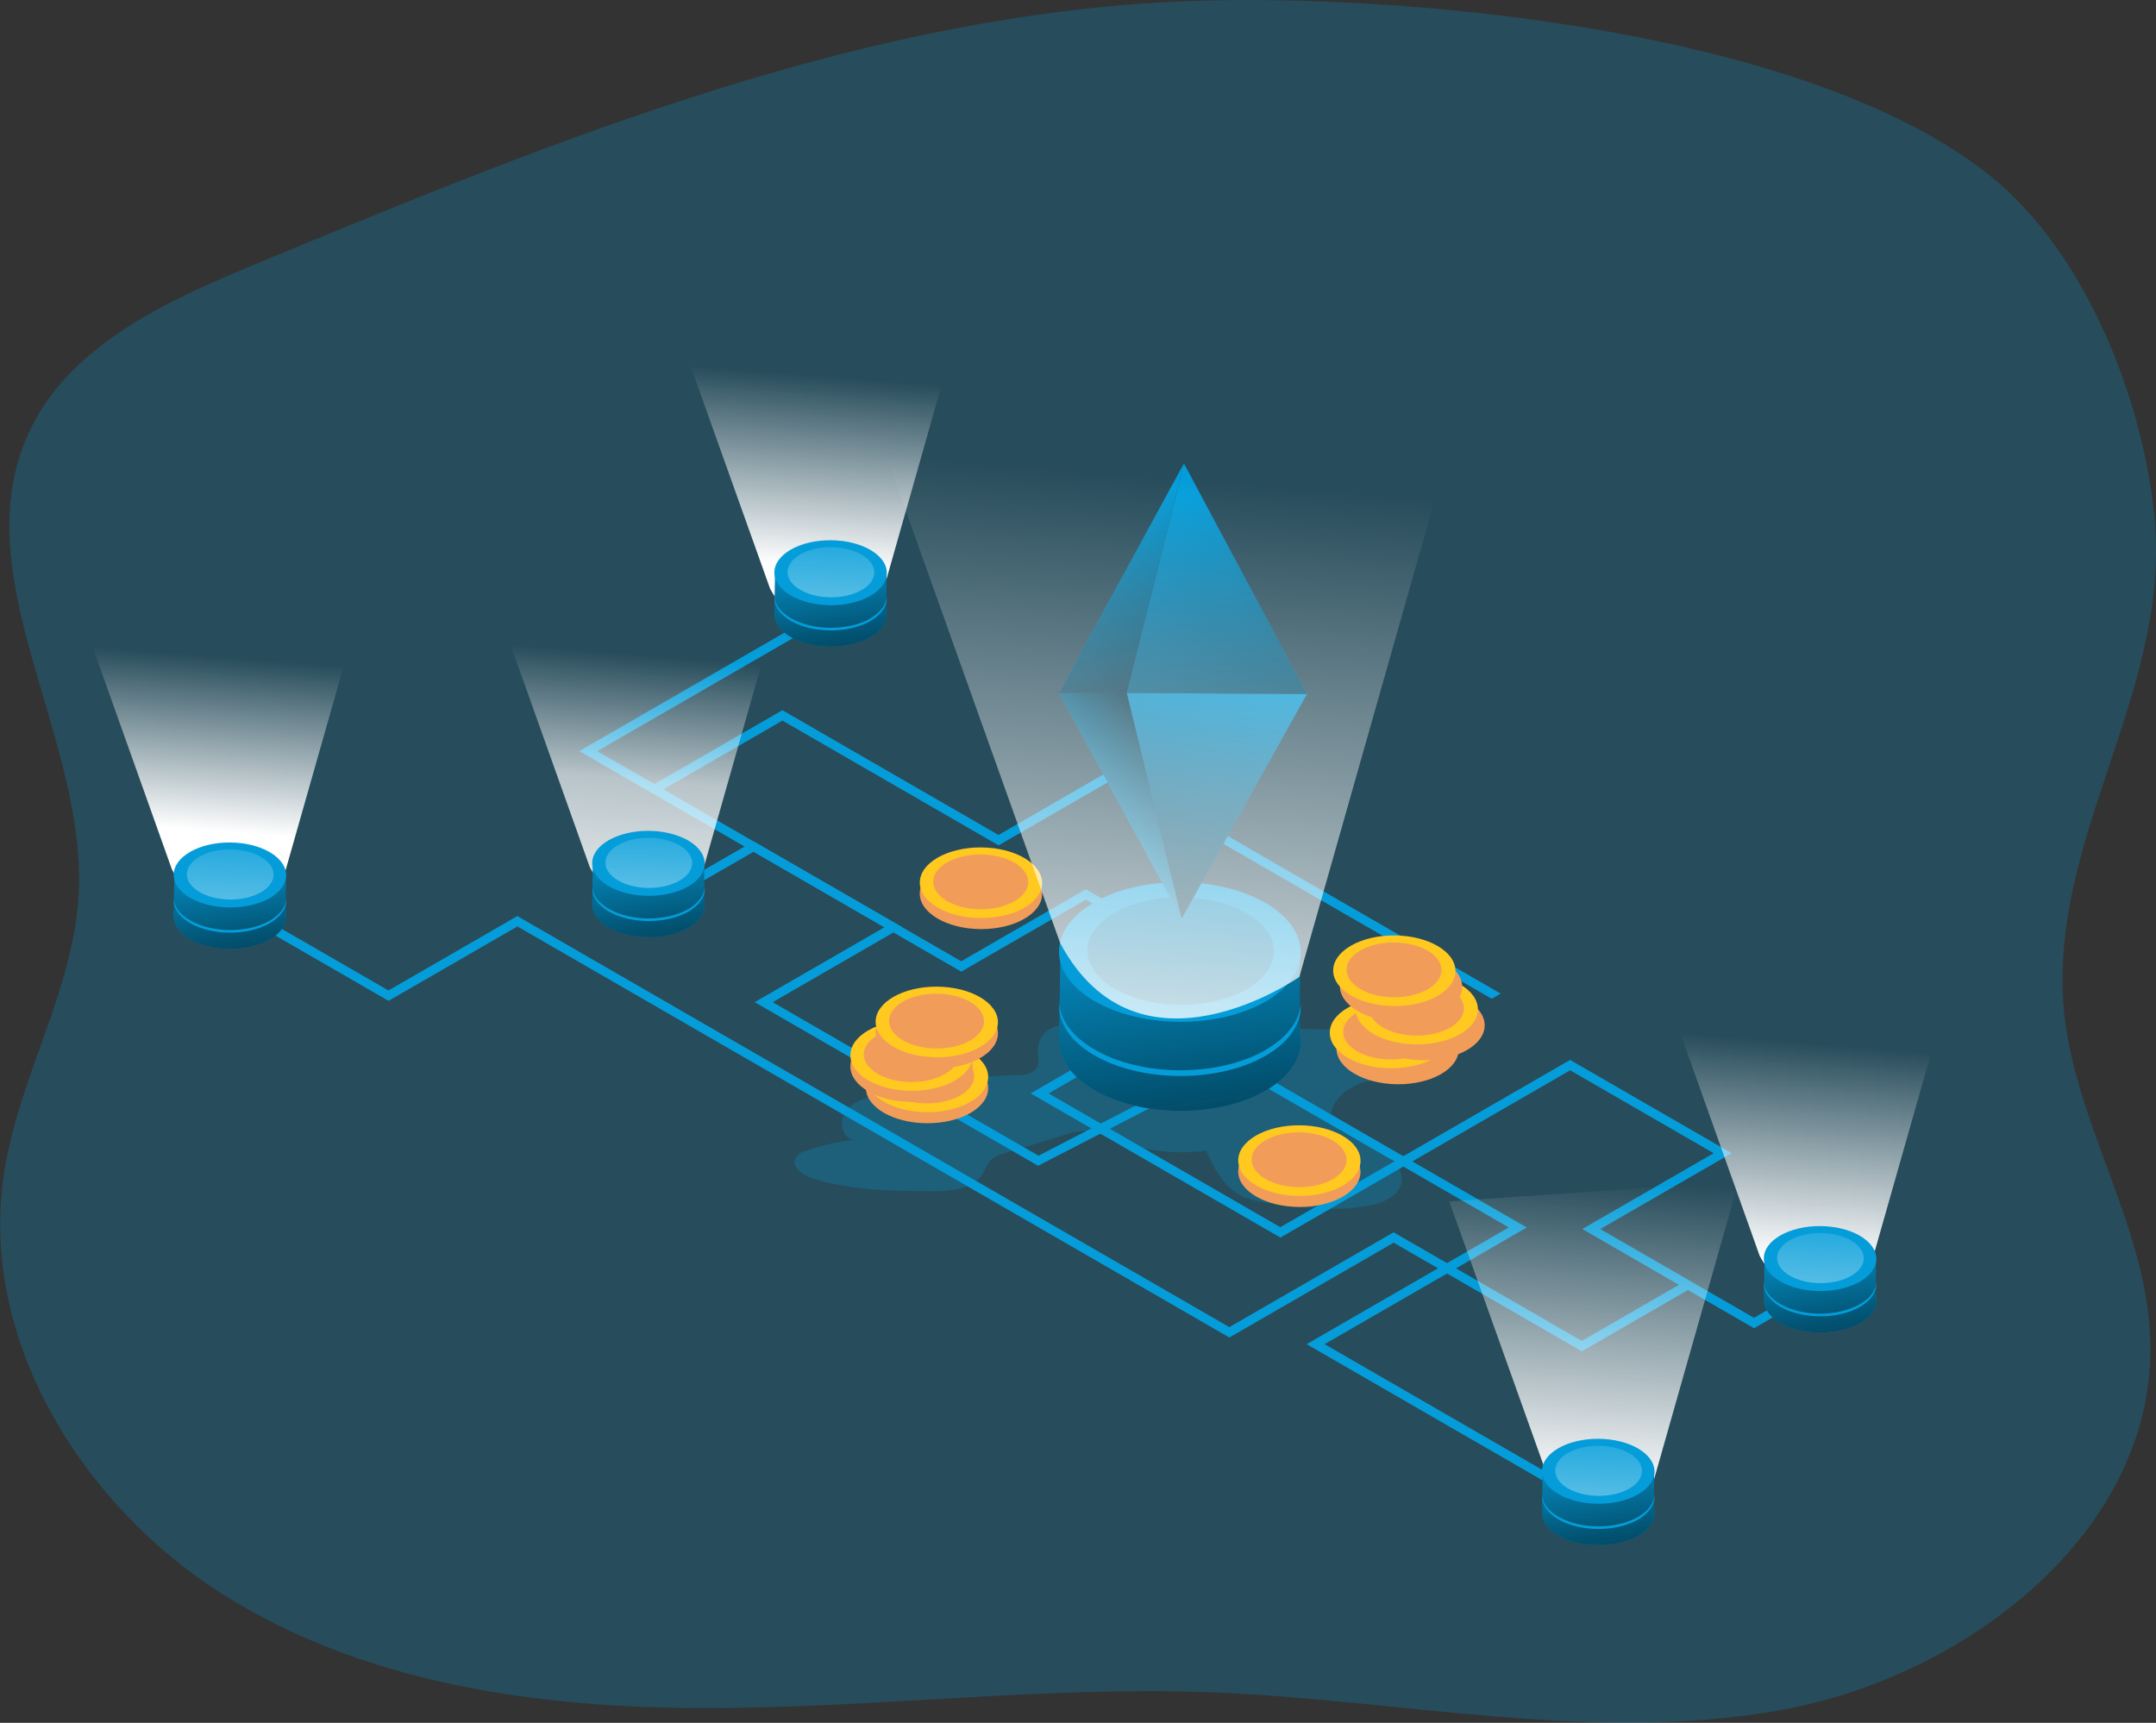 <?xml version="1.0" encoding="UTF-8"?> <svg xmlns="http://www.w3.org/2000/svg" xmlns:xlink="http://www.w3.org/1999/xlink" id="Layer_1" data-name="Layer 1" viewBox="0 0 547.54 437.55"><rect x="0" y="0" width="547.54" height="437.55" fill="#333333" stroke="none"/> <defs> <linearGradient id="linear-gradient" x1="310.44" y1="231.82" x2="327.17" y2="348.94" gradientUnits="userSpaceOnUse"> <stop offset="0" stop-color="#010101" stop-opacity="0"></stop> <stop offset="0.95" stop-color="#010101"></stop> </linearGradient> <linearGradient id="linear-gradient-2" x1="316.48" y1="214.94" x2="309.1" y2="372.41" gradientTransform="translate(562.57 -66.8) rotate(89.69)" xlink:href="#linear-gradient"></linearGradient> <linearGradient id="linear-gradient-3" x1="279.18" y1="130.33" x2="303.29" y2="201.19" xlink:href="#linear-gradient"></linearGradient> <linearGradient id="linear-gradient-4" x1="273.15" y1="213.76" x2="314.98" y2="180.3" xlink:href="#linear-gradient"></linearGradient> <linearGradient id="linear-gradient-5" x1="301.61" y1="126.72" x2="318.67" y2="240.23" xlink:href="#linear-gradient"></linearGradient> <linearGradient id="linear-gradient-6" x1="309.78" y1="171.25" x2="295.34" y2="266.38" xlink:href="#linear-gradient"></linearGradient> <linearGradient id="linear-gradient-7" x1="309.31" y1="129.18" x2="294.87" y2="311.58" gradientUnits="userSpaceOnUse"> <stop offset="0" stop-color="#fff" stop-opacity="0"></stop> <stop offset="0.95" stop-color="#fff"></stop> </linearGradient> <linearGradient id="linear-gradient-8" x1="473.36" y1="272.64" x2="466.75" y2="356.19" gradientUnits="userSpaceOnUse"> <stop offset="0" stop-color="#fff" stop-opacity="0"></stop> <stop offset="0.66" stop-color="#fff"></stop> </linearGradient> <linearGradient id="linear-gradient-9" x1="420.11" y1="306.72" x2="413.5" y2="390.28" xlink:href="#linear-gradient-7"></linearGradient> <linearGradient id="linear-gradient-10" x1="176.28" y1="174" x2="169.67" y2="257.55" gradientUnits="userSpaceOnUse"> <stop offset="0" stop-color="#fff" stop-opacity="0"></stop> <stop offset="0.38" stop-color="#fff" stop-opacity="0.67"></stop> <stop offset="0.95" stop-color="#fff"></stop> </linearGradient> <linearGradient id="linear-gradient-11" x1="222.04" y1="103.19" x2="215.43" y2="186.75" gradientUnits="userSpaceOnUse"> <stop offset="0" stop-color="#fff" stop-opacity="0"></stop> <stop offset="0.58" stop-color="#fff"></stop> </linearGradient> <linearGradient id="linear-gradient-12" x1="70.15" y1="174.55" x2="63.54" y2="258.1" gradientUnits="userSpaceOnUse"> <stop offset="0" stop-color="#fff" stop-opacity="0"></stop> <stop offset="0.53" stop-color="#fff"></stop> </linearGradient> <linearGradient id="linear-gradient-13" x1="475.29" y1="319.25" x2="483.07" y2="373.72" xlink:href="#linear-gradient"></linearGradient> <linearGradient id="linear-gradient-14" x1="478.1" y1="311.39" x2="474.67" y2="384.64" gradientTransform="translate(802.18 -151.69) rotate(89.69)" xlink:href="#linear-gradient-7"></linearGradient> <linearGradient id="linear-gradient-15" x1="418.95" y1="373.25" x2="426.74" y2="427.73" xlink:href="#linear-gradient"></linearGradient> <linearGradient id="linear-gradient-16" x1="421.76" y1="365.4" x2="418.33" y2="438.65" gradientTransform="translate(800.16 -41.64) rotate(89.69)" xlink:href="#linear-gradient-7"></linearGradient> <linearGradient id="linear-gradient-17" x1="224" y1="145.05" x2="231.78" y2="199.52" xlink:href="#linear-gradient"></linearGradient> <linearGradient id="linear-gradient-18" x1="226.8" y1="137.19" x2="223.37" y2="210.44" gradientTransform="translate(378.05 -73.65) rotate(89.69)" xlink:href="#linear-gradient-7"></linearGradient> <linearGradient id="linear-gradient-19" x1="177.74" y1="218.86" x2="185.52" y2="273.33" xlink:href="#linear-gradient"></linearGradient> <linearGradient id="linear-gradient-20" x1="180.55" y1="211.01" x2="177.12" y2="284.25" gradientTransform="matrix(0.01, 1, -1, 0.01, 405.86, 46.02)" xlink:href="#linear-gradient-7"></linearGradient> <linearGradient id="linear-gradient-21" x1="71.45" y1="221.81" x2="79.23" y2="276.29" xlink:href="#linear-gradient"></linearGradient> <linearGradient id="linear-gradient-22" x1="74.26" y1="213.96" x2="70.82" y2="287.21" gradientTransform="translate(303.1 155.24) rotate(89.69)" xlink:href="#linear-gradient-7"></linearGradient> </defs> <title>Ether Cryptocurrency</title> <path d="M320.28,8.06C236.54,10.42,157,43,79.61,75.09,56.94,84.5,32.27,95.77,22.17,118.14,5.76,154.5,37.1,195.19,35,235c-1.32,24.28-15.05,46.23-18.87,70.24C9.37,347.49,35.47,390,71.63,412.83s80.42,28.92,123.16,28.89,85.42-5.64,128.13-4c48.27,1.9,96.88,13.07,144.42,4.49s95.37-45.8,93.77-94.08c-1-30.33-21-57.54-22.22-87.86-1.69-42.7,28-78.65,23.15-122.48-3.24-29.45-17.51-65.74-41.29-85C475,15.81,374.93,6.52,320.28,8.06Z" transform="translate(-15.02 -7.9)" fill="#049dd9" opacity="0.24" style="isolation:isolate"></path> <polygon points="325.17 314.31 261.74 277.69 311.37 249.04 275.78 228.49 244.12 246.77 147.11 190.76 204.72 157.5 207.01 158.82 151.68 190.77 244.1 244.13 275.76 225.85 315.94 249.05 266.31 277.7 325.15 311.67 398.74 269.19 439.78 292.88 406.41 312.15 445.44 334.69 463.13 324.48 465.43 325.8 445.46 337.33 401.84 312.14 435.21 292.88 398.75 271.83 325.17 314.31" fill="#049dd9"></polygon> <polygon points="411.11 387.15 331.83 341.38 383.17 311.74 312.42 270.89 263.63 296.08 191.66 254.52 224.6 235.5 191.38 216.32 167.28 230.24 164.98 228.91 191.36 213.68 229.17 235.51 196.23 254.53 263.74 293.51 312.53 268.32 387.74 311.75 336.4 341.38 413.39 385.84 411.11 387.15" fill="#049dd9"></polygon> <polygon points="98.67 254.19 58.77 231.16 61.05 229.84 98.65 251.55 131.38 232.65 312.2 337.05 353.92 312.97 401.7 340.56 428.16 325.28 430.45 326.61 401.72 343.2 353.93 315.61 312.21 339.69 131.4 235.29 98.67 254.19" fill="#049dd9"></polygon> <polygon points="168.4 200.51 166.11 199.18 198.69 180.37 253.58 212.06 282.46 195.39 381.12 252.35 378.84 253.66 282.48 198.03 253.6 214.7 198.71 183.01 168.4 200.51" fill="#049dd9"></polygon> <path d="M278.62,275.92a7,7,0,0,1,0,2.58c-.64,2-3.31,2.4-5.44,2.44a147.13,147.13,0,0,0-35.95,5.15c-2.81.76-5.82,1.76-7.49,4.16s-.93,6.53,1.92,7.14a57.72,57.72,0,0,0-12,2.78,4.39,4.39,0,0,0-2.58,1.72c-1.23,2.22,1.65,4.45,4.07,5.22,9.69,3.13,20,3.25,30.23,3.35,4.84,0,10.53-.34,13.18-4.4.83-1.28,1.29-2.87,2.46-3.86a7.6,7.6,0,0,1,2.75-1.27l15.36-4.71a17.23,17.23,0,0,1,5.78-1.07c2.28.12,4.4,1.13,6.52,2a47.88,47.88,0,0,0,23.86,3c1.91,4,4,8.3,7.76,10.73,3.07,2,6.83,2.46,10.46,2.9,8,1,16.14,1.91,24,.15,3.31-.74,7-2.54,7.48-5.9.53-3.85-3.47-6.63-6.93-8.42l-7-3.65a8,8,0,0,1-3.34-2.58c-1.54-2.49.1-5.81,2.33-7.72a14.44,14.44,0,0,1,6.21-3.09c3.41-.76,7-.24,10.46-.39s7.29-1.23,9.2-4.17a2,2,0,0,0,.4-1.43,2.19,2.19,0,0,0-1-1.22c-7.73-5.41-17.79-5.81-27.22-6l-43.42-.92c-7.16-.15-14.36-.08-21.51-.45C283.64,267.65,278.2,268.8,278.62,275.92Z" transform="translate(-15.02 -7.9)" fill="#049dd9" opacity="0.24" style="isolation:isolate"></path> <ellipse cx="250.45" cy="284.2" rx="8.97" ry="15.53" transform="translate(-50.12 525.21) rotate(-89.69)" fill="#f29c5a"></ellipse> <ellipse cx="250.45" cy="281.39" rx="8.97" ry="15.53" transform="translate(-47.31 522.41) rotate(-89.69)" fill="#ffc91f"></ellipse> <ellipse cx="250.38" cy="281.17" rx="6.96" ry="12.06" transform="translate(-47.16 522.12) rotate(-89.69)" fill="#f29c5a"></ellipse> <ellipse cx="246.52" cy="278.79" rx="8.97" ry="15.53" transform="translate(-48.63 515.89) rotate(-89.69)" fill="#f29c5a"></ellipse> <ellipse cx="246.52" cy="275.98" rx="8.97" ry="15.53" transform="translate(-45.82 513.09) rotate(-89.69)" fill="#ffc91f"></ellipse> <ellipse cx="246.45" cy="275.75" rx="6.96" ry="12.06" transform="translate(-45.66 512.8) rotate(-89.69)" fill="#f29c5a"></ellipse> <ellipse cx="252.94" cy="270.26" rx="8.97" ry="15.53" transform="translate(-33.71 513.83) rotate(-89.69)" fill="#f29c5a"></ellipse> <ellipse cx="252.94" cy="267.45" rx="8.97" ry="15.53" transform="translate(-30.91 511.04) rotate(-89.69)" fill="#ffc91f"></ellipse> <ellipse cx="252.87" cy="267.23" rx="6.96" ry="12.06" transform="translate(-30.75 510.75) rotate(-89.69)" fill="#f29c5a"></ellipse> <ellipse cx="368.27" cy="273.05" rx="8.97" ry="15.53" transform="matrix(0.01, -1, 1, 0.01, 78.2, 631.94)" fill="#f29c5a"></ellipse> <ellipse cx="368.27" cy="270.24" rx="8.97" ry="15.53" transform="translate(81.01 629.14) rotate(-89.69)" fill="#ffc91f"></ellipse> <ellipse cx="368.2" cy="270.02" rx="6.96" ry="12.06" transform="translate(81.16 628.85) rotate(-89.69)" fill="#f29c5a"></ellipse> <ellipse cx="374.83" cy="266.98" rx="8.97" ry="15.53" transform="matrix(0.01, -1, 1, 0.01, 90.79, 632.46)" fill="#f29c5a"></ellipse> <ellipse cx="374.83" cy="264.17" rx="8.97" ry="15.53" transform="translate(93.6 629.67) rotate(-89.69)" fill="#ffc91f"></ellipse> <ellipse cx="374.76" cy="263.95" rx="6.96" ry="12.06" transform="translate(93.76 629.38) rotate(-89.69)" fill="#f29c5a"></ellipse> <ellipse cx="369.13" cy="257.25" rx="8.97" ry="15.53" transform="matrix(0.01, -1, 1, 0.01, 94.86, 617.08)" fill="#f29c5a"></ellipse> <ellipse cx="369.13" cy="254.44" rx="8.97" ry="15.53" transform="translate(97.67 614.29) rotate(-89.69)" fill="#ffc91f"></ellipse> <ellipse cx="369.06" cy="254.22" rx="6.96" ry="12.06" transform="translate(97.82 614) rotate(-89.69)" fill="#f29c5a"></ellipse> <ellipse cx="264.15" cy="234.89" rx="8.97" ry="15.53" transform="translate(12.8 489.87) rotate(-89.69)" fill="#f29c5a"></ellipse> <ellipse cx="264.15" cy="232.09" rx="8.97" ry="15.53" transform="translate(15.61 487.08) rotate(-89.69)" fill="#ffc91f"></ellipse> <ellipse cx="264.08" cy="231.86" rx="6.96" ry="12.06" transform="translate(15.77 486.79) rotate(-89.69)" fill="#f29c5a"></ellipse> <ellipse cx="345.02" cy="305.47" rx="8.97" ry="15.53" transform="translate(22.65 640.93) rotate(-89.69)" fill="#f29c5a"></ellipse> <ellipse cx="345.02" cy="302.67" rx="8.97" ry="15.53" transform="translate(25.46 638.14) rotate(-89.69)" fill="#ffc91f"></ellipse> <ellipse cx="344.95" cy="302.44" rx="6.96" ry="12.06" transform="translate(25.62 637.85) rotate(-89.69)" fill="#f29c5a"></ellipse> <path d="M336.45,284.89c-11.95,6.9-31.39,6.86-43.42-.08-6-3.47-9-8-9.06-12.55,0-1.71.48-25.62.31-24.8-.6,3,4.88,14.43,8.61,12.28,11.95-6.9,31.39-6.87,43.42.08,3,1.75,7.4-13.12,8.91-11,0,0-.28,20.13,0,21.81C346.09,275.76,343.17,281,336.45,284.89Z" transform="translate(-15.02 -7.9)" fill="#049dd9"></path> <path d="M336.45,284.89c-11.95,6.9-31.39,6.86-43.42-.08-6-3.47-9-8-9.06-12.55,0-1.71.48-25.62.31-24.8-.6,3,4.88,14.43,8.61,12.28,11.95-6.9,31.39-6.87,43.42.08,3,1.75,7.4-13.12,8.91-11,0,0-.28,20.13,0,21.81C346.09,275.76,343.17,281,336.45,284.89Z" transform="translate(-15.02 -7.9)" fill="url(#linear-gradient)"></path> <ellipse cx="314.67" cy="249.68" rx="17.73" ry="30.7" transform="translate(48.27 555.09) rotate(-89.69)" fill="#049dd9"></ellipse> <path d="M345.35,262.92c.28,4.72-2.69,9.51-8.91,13.11-12,6.89-31.39,6.85-43.42-.07-6.29-3.63-9.29-8.42-9-13.18.38,4.27,3.39,8.46,9,11.68,12,7,31.46,7,43.42.1C342,271.31,345,267.15,345.35,262.92Z" transform="translate(-15.02 -7.9)" fill="#049dd9"></path> <ellipse cx="314.86" cy="249.42" rx="13.67" ry="23.68" transform="translate(48.72 555.03) rotate(-89.69)" fill="url(#linear-gradient-2)"></ellipse> <polygon points="300.67 117.69 268.93 176 286.15 176 300.67 117.69" fill="#049dd9"></polygon> <polygon points="300.1 233.33 268.93 176 286.15 176 300.1 233.33" fill="#049dd9"></polygon> <polygon points="331.92 176.25 300.67 117.69 286.15 176 331.92 176.25" fill="#049dd9"></polygon> <polygon points="300.1 233.33 331.92 176.25 286.15 176 300.1 233.33" fill="#049dd9"></polygon> <polygon points="300.67 117.69 268.93 176 286.15 176 300.67 117.69" fill="url(#linear-gradient-3)"></polygon> <polygon points="300.1 233.33 268.93 176 286.15 176 300.1 233.33" fill="url(#linear-gradient-4)"></polygon> <polygon points="331.92 176.25 300.67 117.69 286.15 176 331.92 176.25" fill="url(#linear-gradient-5)"></polygon> <polygon points="300.1 233.33 331.92 176.25 286.15 176 300.1 233.33" fill="url(#linear-gradient-6)"></polygon> <path d="M284.28,247.46l-52.49-147L392.22,89.67,345,256S304.3,284.7,284.28,247.46Z" transform="translate(-15.02 -7.9)" fill="url(#linear-gradient-7)"></path> <path d="M461.9,326.83l-24-67.33,73.48-5L489.7,330.73S471.07,343.88,461.9,326.83Z" transform="translate(-15.02 -7.9)" fill="url(#linear-gradient-8)"></path> <path d="M407.12,380.3,383.07,313l73.49-5-21.64,76.19S416.28,397.36,407.12,380.3Z" transform="translate(-15.02 -7.9)" fill="url(#linear-gradient-9)"></path> <path d="M164.82,228.18l-24-67.32,73.48-5-21.64,76.19S174,245.24,164.82,228.18Z" transform="translate(-15.02 -7.9)" fill="url(#linear-gradient-10)"></path> <path d="M210.58,157.38,186.53,90.05l73.49-5-21.64,76.19S219.74,174.43,210.58,157.38Z" transform="translate(-15.02 -7.9)" fill="url(#linear-gradient-11)"></path> <path d="M58.69,228.73l-24-67.32,73.49-5L86.49,232.64S67.85,245.79,58.69,228.73Z" transform="translate(-15.02 -7.9)" fill="url(#linear-gradient-12)"></path> <path d="M487.39,343.93c-5.56,3.21-14.61,3.19-20.2,0-2.8-1.61-4.2-3.73-4.21-5.84,0-.79.22-11.91.14-11.53-.28,1.4,2.27,6.71,4,5.71,5.56-3.21,14.6-3.19,20.19,0,1.41.81,3.44-6.1,4.15-5.1,0,0-.14,9.36,0,10.14C491.87,339.68,490.51,342.12,487.39,343.93Z" transform="translate(-15.02 -7.9)" fill="#049dd9"></path> <path d="M487.39,343.93c-5.56,3.21-14.61,3.19-20.2,0-2.8-1.61-4.2-3.73-4.21-5.84,0-.79.22-11.91.14-11.53-.28,1.4,2.27,6.71,4,5.71,5.56-3.21,14.6-3.19,20.19,0,1.41.81,3.44-6.1,4.15-5.1,0,0-.14,9.36,0,10.14C491.87,339.68,490.51,342.12,487.39,343.93Z" transform="translate(-15.02 -7.9)" fill="url(#linear-gradient-13)"></path> <ellipse cx="477.26" cy="327.55" rx="8.25" ry="14.28" transform="translate(132.1 795.12) rotate(-89.69)" fill="#049dd9"></ellipse> <path d="M491.53,333.71c.13,2.2-1.25,4.42-4.15,6.1-5.56,3.2-14.6,3.18-20.19,0-2.93-1.7-4.33-3.92-4.2-6.13.18,2,1.58,3.93,4.2,5.43,5.59,3.23,14.63,3.25,20.19,0C490,337.61,491.37,335.68,491.53,333.71Z" transform="translate(-15.02 -7.9)" fill="#049dd9"></path> <ellipse cx="477.35" cy="327.43" rx="6.36" ry="11.01" transform="translate(132.31 795.09) rotate(-89.69)" fill="url(#linear-gradient-14)"></ellipse> <path d="M431.05,397.94c-5.56,3.21-14.6,3.19-20.2,0-2.79-1.62-4.2-3.73-4.21-5.84,0-.79.22-11.91.15-11.53-.28,1.4,2.27,6.71,4,5.71,5.56-3.21,14.6-3.19,20.2,0,1.41.81,3.44-6.11,4.14-5.1,0,0-.13,9.36,0,10.14C435.54,393.69,434.18,396.13,431.05,397.94Z" transform="translate(-15.02 -7.9)" fill="#049dd9"></path> <path d="M431.05,397.94c-5.56,3.21-14.6,3.19-20.2,0-2.79-1.62-4.2-3.73-4.21-5.84,0-.79.22-11.91.15-11.53-.28,1.4,2.27,6.71,4,5.71,5.56-3.21,14.6-3.19,20.2,0,1.41.81,3.44-6.11,4.14-5.1,0,0-.13,9.36,0,10.14C435.54,393.69,434.18,396.13,431.05,397.94Z" transform="translate(-15.02 -7.9)" fill="url(#linear-gradient-15)"></path> <ellipse cx="420.92" cy="381.56" rx="8.25" ry="14.28" transform="translate(22.06 792.51) rotate(-89.69)" fill="#049dd9"></ellipse> <path d="M435.19,387.72c.13,2.19-1.25,4.42-4.14,6.1-5.56,3.2-14.6,3.18-20.2,0-2.92-1.69-4.32-3.91-4.19-6.13.18,2,1.58,3.94,4.19,5.44,5.6,3.23,14.64,3.25,20.2,0C433.63,391.62,435,389.69,435.19,387.72Z" transform="translate(-15.02 -7.9)" fill="#049dd9"></path> <ellipse cx="421.01" cy="381.44" rx="6.36" ry="11.01" transform="translate(22.27 792.48) rotate(-89.69)" fill="url(#linear-gradient-16)"></ellipse> <path d="M236.09,169.73c-5.56,3.21-14.6,3.19-20.19,0-2.8-1.61-4.21-3.73-4.22-5.84,0-.79.23-11.91.15-11.53-.28,1.4,2.27,6.71,4,5.71,5.56-3.21,14.6-3.19,20.2,0,1.41.81,3.44-6.1,4.14-5.1,0,0-.13,9.36,0,10.14C240.58,165.48,239.22,167.92,236.09,169.73Z" transform="translate(-15.02 -7.9)" fill="#049dd9"></path> <path d="M236.09,169.73c-5.56,3.21-14.6,3.19-20.19,0-2.8-1.61-4.21-3.73-4.22-5.84,0-.79.23-11.91.15-11.53-.28,1.4,2.27,6.71,4,5.71,5.56-3.21,14.6-3.19,20.2,0,1.41.81,3.44-6.1,4.14-5.1,0,0-.13,9.36,0,10.14C240.58,165.48,239.22,167.92,236.09,169.73Z" transform="translate(-15.02 -7.9)" fill="url(#linear-gradient-17)"></path> <ellipse cx="225.96" cy="153.35" rx="8.25" ry="14.28" transform="translate(56.37 370.58) rotate(-89.69)" fill="#049dd9"></ellipse> <path d="M240.23,159.51c.13,2.2-1.25,4.42-4.14,6.1-5.56,3.2-14.6,3.18-20.2,0-2.92-1.7-4.32-3.92-4.19-6.13.18,2,1.58,3.93,4.19,5.43,5.6,3.23,14.64,3.25,20.2.05C238.67,163.41,240.07,161.48,240.23,159.51Z" transform="translate(-15.02 -7.9)" fill="#049dd9"></path> <ellipse cx="226.05" cy="153.23" rx="6.36" ry="11.01" transform="translate(56.58 370.55) rotate(-89.69)" fill="url(#linear-gradient-18)"></ellipse> <path d="M189.84,243.54c-5.56,3.21-14.61,3.19-20.2,0-2.8-1.61-4.2-3.72-4.22-5.83,0-.8.23-11.92.15-11.54-.28,1.4,2.27,6.72,4,5.71,5.56-3.21,14.6-3.19,20.19,0,1.41.81,3.44-6.1,4.15-5.1,0,0-.14,9.37,0,10.15C194.32,239.29,193,241.74,189.84,243.54Z" transform="translate(-15.02 -7.9)" fill="#049dd9"></path> <path d="M189.84,243.54c-5.56,3.21-14.61,3.19-20.2,0-2.8-1.61-4.2-3.72-4.22-5.83,0-.8.23-11.92.15-11.54-.28,1.4,2.27,6.72,4,5.71,5.56-3.21,14.6-3.19,20.19,0,1.41.81,3.44-6.1,4.15-5.1,0,0-.14,9.37,0,10.15C194.32,239.29,193,241.74,189.84,243.54Z" transform="translate(-15.02 -7.9)" fill="url(#linear-gradient-19)"></path> <ellipse cx="179.71" cy="227.16" rx="8.25" ry="14.28" transform="translate(-63.45 397.74) rotate(-89.69)" fill="#049dd9"></ellipse> <path d="M194,233.32c.13,2.2-1.25,4.43-4.15,6.1-5.56,3.2-14.6,3.19-20.19,0-2.93-1.69-4.33-3.92-4.2-6.13.18,2,1.58,3.93,4.2,5.43,5.59,3.24,14.63,3.25,20.19.05C192.42,237.23,193.81,235.29,194,233.32Z" transform="translate(-15.02 -7.9)" fill="#049dd9"></path> <ellipse cx="179.8" cy="227.04" rx="6.36" ry="11.01" transform="translate(-63.24 397.71) rotate(-89.69)" fill="url(#linear-gradient-20)"></ellipse> <path d="M83.54,246.49c-5.55,3.21-14.6,3.2-20.19,0-2.8-1.62-4.2-3.73-4.22-5.84,0-.79.23-11.91.15-11.53-.28,1.4,2.27,6.71,4,5.71,5.56-3.21,14.61-3.2,20.2,0,1.41.82,3.44-6.1,4.15-5.09,0,0-.14,9.36,0,10.14C88,242.25,86.67,244.69,83.54,246.49Z" transform="translate(-15.02 -7.9)" fill="#049dd9"></path> <path d="M83.54,246.49c-5.55,3.21-14.6,3.2-20.19,0-2.8-1.62-4.2-3.73-4.22-5.84,0-.79.23-11.91.15-11.53-.28,1.4,2.27,6.71,4,5.71,5.56-3.21,14.61-3.2,20.2,0,1.41.82,3.44-6.1,4.15-5.09,0,0-.14,9.36,0,10.14C88,242.25,86.67,244.69,83.54,246.49Z" transform="translate(-15.02 -7.9)" fill="url(#linear-gradient-21)"></path> <ellipse cx="73.41" cy="230.12" rx="8.25" ry="14.28" transform="translate(-172.12 294.38) rotate(-89.69)" fill="#049dd9"></ellipse> <path d="M87.69,236.28c.13,2.19-1.26,4.42-4.15,6.09-5.56,3.21-14.6,3.19-20.19,0-2.93-1.69-4.33-3.92-4.2-6.13.18,2,1.58,3.94,4.2,5.43,5.59,3.24,14.63,3.25,20.19.05C86.13,240.18,87.52,238.24,87.69,236.28Z" transform="translate(-15.02 -7.9)" fill="#049dd9"></path> <ellipse cx="73.51" cy="229.99" rx="6.36" ry="11.01" transform="translate(-171.91 294.35) rotate(-89.69)" fill="url(#linear-gradient-22)"></ellipse> </svg> 